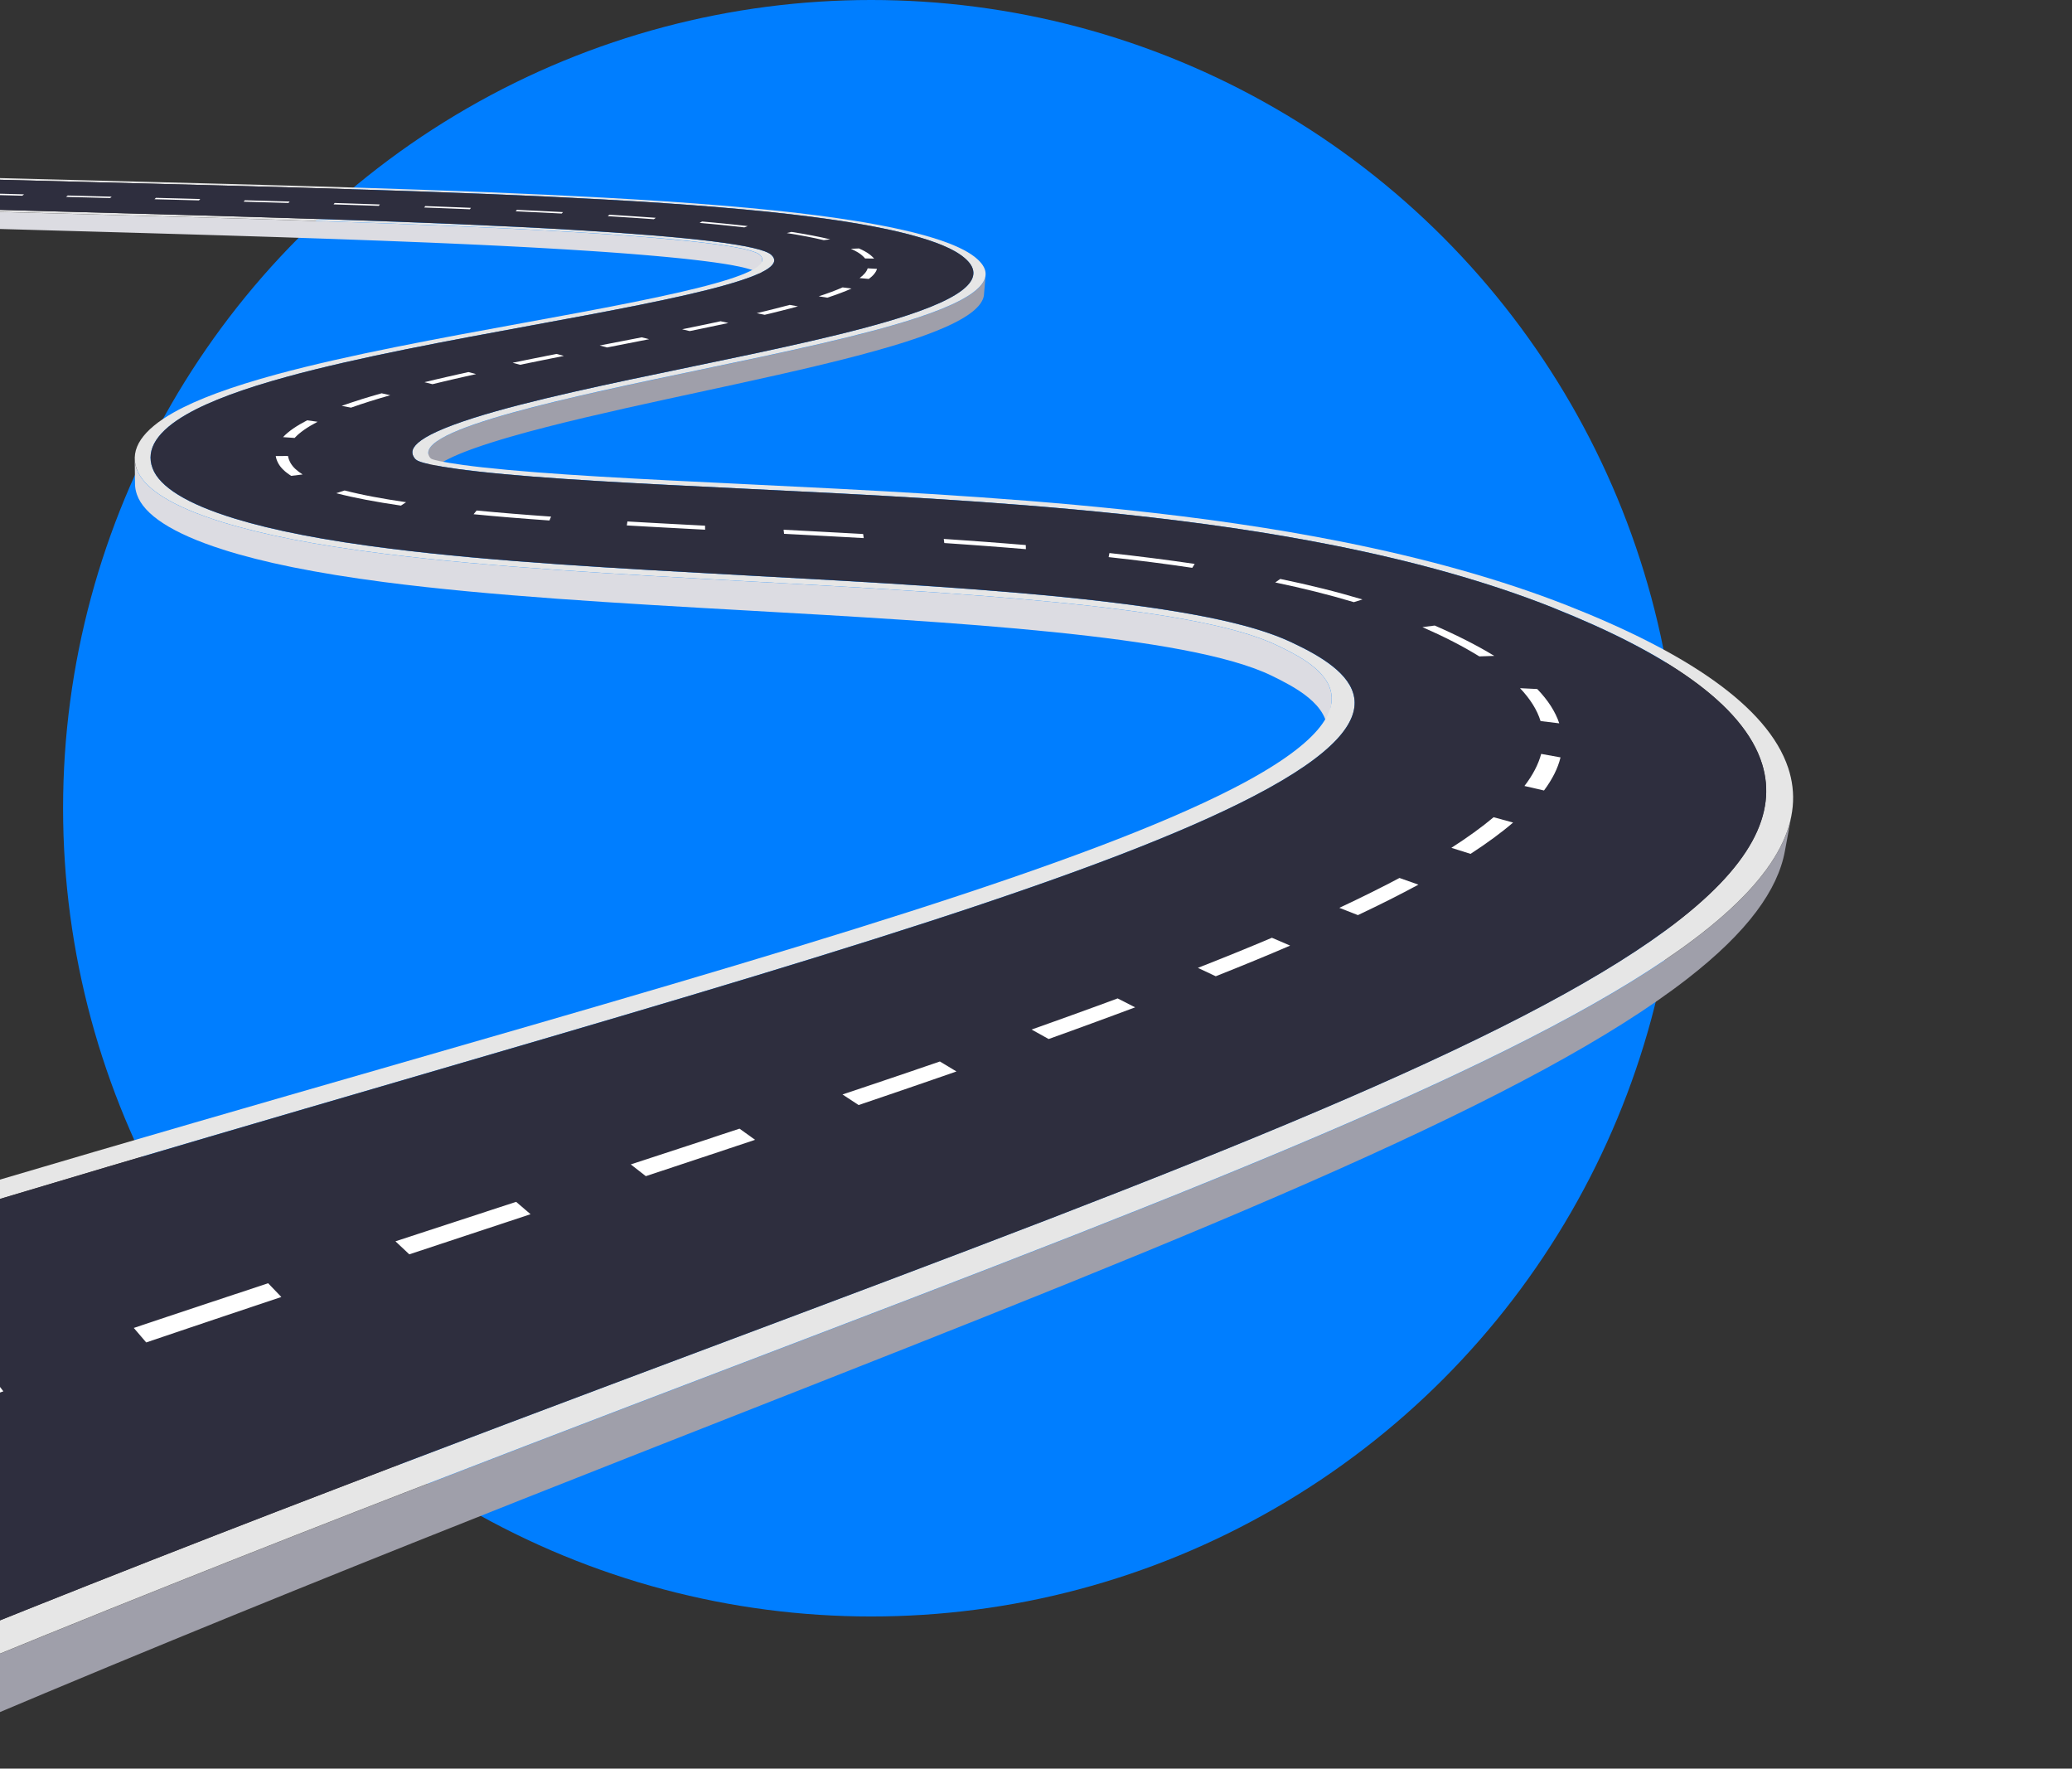 <?xml version="1.0" encoding="UTF-8"?>
<svg id="Calque_2" data-name="Calque 2" xmlns="http://www.w3.org/2000/svg" xmlns:xlink="http://www.w3.org/1999/xlink" viewBox="0 0 1355.45 1156.77">
  <rect x="0" y="0" width="1355.45" height="1156.77" fill="#333333" stroke="none"/>
  <defs>
    <style>
      .cls-1 {
        fill: #007eff;
      }

      .cls-2 {
        fill: #fff;
      }

      .cls-3 {
        fill: #dcdce2;
      }

      .cls-4 {
        fill: none;
      }

      .cls-5 {
        fill: #2e2e3e;
      }

      .cls-6 {
        isolation: isolate;
      }

      .cls-7 {
        fill: #9f9faa;
      }

      .cls-8 {
        clip-path: url(#clippath);
      }

      .cls-9 {
        fill: #e6e6e6;
      }
    </style>
    <clipPath id="clippath">
      <rect class="cls-4" y="12.97" width="1355.45" height="1143.8"/>
    </clipPath>
  </defs>
  <g id="Calque_1-2" data-name="Calque 1">
    <circle class="cls-1" cx="569.89" cy="528.63" r="528.63"/>
    <g class="cls-6">
      <g id="Calque_2-2" data-name="Calque 2">
        <g id="Layer2">
          <g class="cls-8">
            <g>
              <g>
                <path class="cls-3" d="M498.67,169.2c-.06-.28-.16-.56-.29-.84s-.32-.55-.53-.82c-.21-.27-.46-.54-.76-.81-.5-.46-1.24-.91-2.24-1.36-.98-.44-2.2-.88-3.65-1.31-1.43-.43-3.08-.85-4.92-1.25-1.83-.41-3.86-.81-6.07-1.21-.54-.1-1.11-.19-1.67-.29s-1.14-.19-1.73-.29c-.59-.09-1.19-.19-1.8-.28s-1.22-.19-1.85-.28c-.62-.09-1.24-.18-1.88-.27s-1.28-.18-1.92-.27c-.66-.09-1.31-.18-1.98-.27s-1.34-.18-2.02-.27c-.75-.1-1.49-.19-2.26-.28-.76-.09-1.54-.19-2.3-.28-.78-.09-1.56-.19-2.36-.28-.79-.09-1.59-.18-2.41-.27-.93-.1-1.86-.2-2.81-.32-.95-.1-1.91-.2-2.87-.3-.96-.1-1.94-.2-2.93-.3s-1.98-.2-2.97-.29c-1.21-.12-2.44-.24-3.67-.35s-2.47-.24-3.73-.35-2.52-.23-3.78-.34c-1.27-.11-2.54-.23-3.83-.34-1.64-.14-3.29-.28-4.95-.42s-3.33-.27-5-.41c-1.67-.14-3.35-.26-5.05-.4-1.68-.12-3.38-.26-5.08-.38-2.28-.17-4.56-.33-6.86-.5-2.28-.16-4.57-.32-6.86-.47-2.28-.16-4.56-.3-6.83-.45-2.27-.15-4.53-.29-6.78-.43-.86-.06-1.71-.1-2.56-.16-.85-.06-1.71-.1-2.55-.16s-1.69-.1-2.53-.15-1.68-.1-2.52-.15c-2.34-.14-4.7-.27-7.07-.41s-4.77-.27-7.18-.4c-2.42-.14-4.85-.26-7.29-.4-2.45-.12-4.91-.26-7.4-.38-4.87-.25-9.8-.5-14.81-.73-4.99-.24-10.05-.47-15.18-.7-5.12-.23-10.29-.45-15.53-.68-5.23-.23-10.52-.44-15.87-.66-10.38-.42-20.98-.82-31.76-1.22-10.75-.4-21.71-.78-32.82-1.15-11.09-.37-22.34-.73-33.74-1.1-11.37-.35-22.9-.7-34.53-1.05-9.4-.28-18.86-.55-28.41-.82-9.52-.27-19.11-.54-28.75-.8-9.62-.27-19.3-.53-29.02-.8-9.7-.26-19.44-.53-29.2-.79-10.11-.27-20.22-.55-30.34-.82-10.1-.27-20.2-.55-30.27-.84-10.06-.28-20.12-.56-30.14-.85-10.01-.28-19.99-.58-29.93-.87-13.37-.4-26.68-.8-39.88-1.21-13.17-.42-26.24-.84-39.18-1.28-12.9-.44-25.67-.89-38.29-1.36-12.57-.46-24.99-.95-37.2-1.45-6.49-.26-12.93-.53-19.32-.81-6.37-.27-12.67-.55-18.92-.85-6.22-.28-12.39-.58-18.49-.88-6.08-.29-12.1-.6-18.03-.91l.86,10.82c5.93.32,11.93.63,18,.95,6.09.3,12.23.61,18.46.9,6.24.29,12.53.59,18.89.87,6.37.28,12.8.56,19.28.84,12.19.52,24.58,1.02,37.13,1.49,12.58.49,25.34.95,38.21,1.4,12.92.45,25.97.89,39.12,1.32,13.18.43,26.47.85,39.82,1.25,9.93.3,19.89.6,29.88.89,10.01.29,20.04.59,30.08.88,10.06.29,20.14.58,30.22.86,10.1.28,20.2.58,30.28.86,9.75.27,19.46.55,29.14.82,9.69.27,19.35.55,28.96.82,9.62.27,19.19.55,28.69.84,9.52.28,18.98.56,28.35.85,11.61.35,23.11.71,34.46,1.08,11.37.37,22.61.75,33.68,1.13,11.09.38,22.03.78,32.76,1.19,10.76.41,21.34.82,31.69,1.25,5.33.23,10.62.45,15.84.68,5.23.23,10.39.46,15.5.7,5.12.24,10.17.49,15.15.73,4.99.25,9.92.5,14.77.76,2.47.14,4.94.26,7.38.4,2.44.14,4.87.27,7.27.41s4.8.27,7.17.42c2.37.14,4.72.28,7.06.42.84.05,1.67.1,2.51.16s1.68.1,2.53.16,1.69.1,2.54.16,1.71.11,2.55.16c2.24.15,4.5.29,6.75.44,2.27.15,4.54.3,6.81.46,2.28.16,4.56.32,6.85.49s4.56.34,6.85.51c1.69.12,3.39.26,5.07.4,1.68.14,3.37.27,5.04.41,1.67.14,3.34.27,4.99.42,1.66.14,3.31.28,4.94.43,1.29.11,2.55.23,3.83.35,1.27.11,2.53.24,3.77.35,1.25.12,2.5.24,3.73.36s2.45.25,3.66.36c.99.1,1.99.2,2.96.3.98.1,1.95.2,2.91.32.96.1,1.92.21,2.86.32.95.1,1.89.21,2.81.33.81.09,1.6.19,2.39.28.79.09,1.58.19,2.35.29.78.1,1.55.19,2.3.29s1.51.19,2.25.29c.68.09,1.36.18,2.02.27s1.32.18,1.97.28c.64.09,1.29.19,1.92.28s1.25.19,1.88.28c.62.1,1.24.19,1.84.29.61.1,1.2.19,1.78.29s1.16.2,1.73.29c.56.1,1.12.2,1.67.3,2.19.41,4.21.82,6.04,1.24,1.83.43,3.48.86,4.9,1.3,1.43.44,2.65.89,3.64,1.34.98.46,1.74.93,2.23,1.4.28.28.54.55.75.84.21.28.38.56.52.85s.24.58.29.87c.06.29.08.59.07.88l.72-12.26c.02-.28,0-.56-.07-.85l.09.05Z"/>
                <path class="cls-7" d="M644.73,180.2c0,.07-.01.15-.02.21,0,.07-.02.15-.03.21,0,.07-.02.15-.03.21-.05.24-.09.46-.16.7-.06.24-.14.46-.21.7-.08.24-.17.46-.27.7-.1.24-.2.46-.32.7-.12.25-.26.5-.41.75s-.3.5-.46.75c-.17.25-.34.5-.53.76-.19.25-.38.51-.6.76-.23.27-.46.54-.72.82-.25.27-.52.55-.8.82-.28.27-.56.55-.87.82-.3.27-.62.55-.95.82-.37.32-.77.62-1.16.94-.41.32-.84.63-1.27.94-.44.32-.9.63-1.37.95-.47.32-.97.63-1.48.95-.6.37-1.22.75-1.85,1.12-.64.37-1.31.75-2,1.12-.69.37-1.41.76-2.15,1.13-.75.37-1.5.76-2.29,1.14-.99.47-2.02.96-3.08,1.43-1.07.49-2.18.96-3.32,1.45-1.15.49-2.34.97-3.56,1.46-1.23.49-2.5.98-3.81,1.47-.77.29-1.56.58-2.36.87-.8.29-1.62.59-2.44.87-.82.29-1.67.59-2.53.88s-1.73.59-2.61.88c-1.28.43-2.59.85-3.91,1.28-1.33.43-2.68.85-4.06,1.28-1.38.43-2.77.85-4.19,1.28s-2.86.85-4.33,1.27c-7.1,2.06-14.66,4.09-22.61,6.11-8.03,2.04-16.45,4.07-25.15,6.09-8.8,2.04-17.89,4.07-27.2,6.1-9.4,2.04-19,4.09-28.72,6.14-1.91.41-3.83.8-5.75,1.21-1.92.41-3.85.81-5.78,1.21-1.93.41-3.87.81-5.81,1.22-1.94.41-3.89.81-5.84,1.22-1.75.36-3.51.73-5.29,1.11s-3.55.75-5.34,1.12c-1.78.37-3.58.75-5.38,1.13-1.81.37-3.61.76-5.42,1.14-8.82,1.85-17.73,3.75-26.58,5.67-8.93,1.94-17.8,3.91-26.48,5.88-8.75,2-17.3,4.02-25.49,6.07-8.27,2.06-16.18,4.12-23.57,6.18-2.13.6-4.22,1.2-6.27,1.78-2.04.6-4.06,1.2-6,1.8-1.95.6-3.86,1.2-5.7,1.8-1.85.6-3.65,1.2-5.39,1.8-1.04.36-2.06.71-3.06,1.07-.99.36-1.98.71-2.93,1.07-.96.36-1.89.71-2.8,1.07-.91.36-1.8.71-2.65,1.07-.59.25-1.16.49-1.73.73s-1.12.49-1.66.73-1.07.49-1.59.73-1.03.49-1.51.73c-.37.18-.73.36-1.1.54-.36.18-.7.36-1.05.54-.34.18-.68.36-1.01.54-.33.18-.64.36-.96.54-.26.16-.52.3-.78.46-.25.16-.5.3-.75.46-.24.16-.47.3-.71.46-.23.16-.45.3-.68.46-.19.14-.37.26-.55.4-.18.14-.35.26-.52.4-.17.14-.34.26-.5.4-.16.14-.32.26-.47.4-.14.11-.26.23-.4.34-.12.11-.25.23-.37.34s-.24.23-.35.34c-.11.11-.23.23-.33.34-.09.1-.19.2-.28.3-.09.1-.18.2-.26.3-.08.1-.17.2-.24.3-.08.1-.15.2-.23.3-.07.1-.14.2-.2.29-.07.1-.12.2-.18.29-.06.1-.11.2-.17.29-.06.1-.1.2-.15.29-.05.09-.08.18-.11.27l-.1.27c-.03.09-.06.18-.09.27-.02.09-.05.18-.07.27-.02.08-.03.17-.06.25-.01.08-.03.17-.05.25,0,.08-.02.17-.02.25s0,.17-.01.25l-.36,16.39c0-.09,0-.17.01-.26,0-.09.01-.17.02-.26,0-.09.02-.17.05-.26.01-.09.03-.17.06-.26.02-.09.05-.18.07-.27s.06-.18.09-.28c.03-.09.07-.18.1-.28.03-.09.08-.18.11-.28.05-.1.09-.2.15-.3s.1-.2.16-.3.11-.2.18-.3.12-.2.2-.3c.07-.1.15-.21.23-.32.08-.1.16-.21.24-.32s.17-.21.26-.32.18-.21.28-.32c.1-.11.21-.24.33-.35.11-.11.23-.24.35-.35s.24-.24.37-.35c.12-.11.26-.24.4-.35.15-.14.3-.27.47-.41.16-.14.33-.27.5-.41.17-.14.34-.27.52-.41s.36-.27.55-.41c.21-.16.44-.32.68-.47.23-.16.46-.32.71-.47.24-.16.49-.32.75-.47.25-.16.51-.32.78-.47.32-.19.63-.37.96-.56.33-.19.66-.37,1.01-.56.34-.19.69-.37,1.04-.56.35-.19.72-.37,1.08-.56l1.51-.76c.52-.25,1.05-.5,1.58-.76.54-.25,1.1-.5,1.66-.76.56-.25,1.14-.51,1.73-.76.86-.37,1.74-.73,2.65-1.11.9-.37,1.84-.73,2.79-1.11s1.93-.73,2.93-1.11,2.01-.73,3.05-1.11c1.74-.62,3.52-1.23,5.38-1.85,1.84-.62,3.74-1.23,5.69-1.85,1.94-.62,3.94-1.23,5.99-1.85,2.03-.62,4.12-1.23,6.25-1.85,7.38-2.13,15.26-4.27,23.52-6.38,8.18-2.1,16.71-4.19,25.44-6.26,8.65-2.04,17.51-4.08,26.42-6.08,8.83-1.99,17.72-3.94,26.52-5.85,1.81-.4,3.61-.79,5.41-1.17,1.8-.4,3.58-.78,5.37-1.16s3.56-.77,5.33-1.15c1.76-.38,3.52-.76,5.27-1.14,1.94-.42,3.89-.84,5.83-1.27,1.93-.42,3.87-.84,5.79-1.25,1.93-.42,3.85-.84,5.77-1.25,1.92-.42,3.83-.84,5.74-1.25,9.7-2.11,19.28-4.22,28.67-6.34,9.28-2.09,18.37-4.19,27.14-6.29,8.69-2.09,17.09-4.18,25.11-6.29,7.93-2.09,15.49-4.19,22.57-6.3,1.46-.44,2.9-.87,4.31-1.31s2.81-.87,4.18-1.31,2.72-.88,4.04-1.32c1.32-.44,2.63-.88,3.91-1.32.88-.3,1.75-.61,2.61-.91s1.69-.61,2.52-.9c.82-.3,1.64-.6,2.44-.9.8-.3,1.58-.6,2.35-.9,1.31-.51,2.58-1.02,3.8-1.51,1.22-.51,2.41-1.01,3.56-1.5,1.14-.5,2.25-.99,3.32-1.49,1.06-.5,2.09-.99,3.08-1.48.79-.4,1.55-.78,2.29-1.17.73-.38,1.46-.78,2.15-1.16.69-.38,1.36-.78,2-1.16s1.27-.77,1.85-1.15c.51-.33.99-.66,1.48-.98.47-.33.93-.66,1.37-.98s.86-.64,1.27-.97.79-.64,1.16-.97c.33-.28.64-.58.95-.86s.6-.56.87-.86c.28-.28.54-.56.8-.85.25-.28.5-.56.72-.85.21-.26.41-.52.6-.78.19-.26.36-.52.53-.78.17-.26.33-.52.46-.78.15-.26.28-.52.41-.77.11-.24.23-.49.33-.72.1-.24.19-.49.27-.72s.15-.49.21-.72c.06-.24.11-.49.16-.72.01-.08.02-.15.03-.23.01-.08.02-.15.03-.23,0-.08.02-.15.02-.23s.01-.15.02-.23l1.06-12.59c0,.07-.01.15-.02.21v.02Z"/>
                <path class="cls-3" d="M870.96,459.61l-2.76,21.45c.66-5.12-.47-9.71-2.73-13.84-2.24-4.07-5.58-7.67-9.42-10.85-3.8-3.15-8.09-5.9-12.26-8.27-4.15-2.35-8.19-4.34-11.53-5.99-13.89-6.83-34.25-12.44-58.98-17.14-24.35-4.62-53.11-8.39-84.31-11.57-30.87-3.14-64.24-5.73-98.19-7.99-33.69-2.25-68.02-4.19-101.02-6.05-21.01-1.19-42.11-2.38-63.06-3.65-20.85-1.27-41.56-2.6-61.84-4.07-20.18-1.47-39.93-3.07-59-4.88-18.94-1.8-37.17-3.78-54.43-6.03-11.22-1.47-21.81-3-31.81-4.63-9.94-1.62-19.28-3.31-28.06-5.08-8.72-1.76-16.89-3.61-24.52-5.55-7.58-1.92-14.63-3.92-21.18-6.01-8.37-2.67-15.82-5.46-22.36-8.34-6.47-2.85-12.04-5.79-16.72-8.83-4.62-2.99-8.37-6.08-11.24-9.24-2.84-3.12-4.82-6.3-5.95-9.56-.2-.59-.38-1.19-.54-1.77-.16-.59-.28-1.17-.4-1.76-.1-.59-.18-1.16-.24-1.74-.06-.58-.09-1.15-.09-1.73l-.19-16.51c0,.55.03,1.12.09,1.68.06.56.14,1.13.24,1.69s.24,1.13.4,1.71c.16.56.34,1.14.54,1.72,1.14,3.15,3.13,6.24,5.96,9.26,2.88,3.06,6.63,6.04,11.26,8.96,4.69,2.94,10.28,5.79,16.76,8.56,6.56,2.79,14.04,5.49,22.43,8.08,6.57,2.02,13.64,3.96,21.25,5.83,7.66,1.88,15.85,3.66,24.6,5.38,8.81,1.72,18.19,3.37,28.16,4.92,10.03,1.57,20.66,3.07,31.92,4.48,17.32,2.18,35.6,4.11,54.61,5.85,19.12,1.75,38.95,3.31,59.19,4.73,20.35,1.43,41.13,2.72,62.06,3.94,21.02,1.23,42.2,2.38,63.28,3.54,33.12,1.81,67.57,3.69,101.38,5.87,34.08,2.19,67.57,4.7,98.55,7.75,31.32,3.08,60.18,6.74,84.65,11.23,24.85,4.55,45.28,10,59.26,16.63,3.37,1.6,7.43,3.52,11.6,5.81,4.2,2.3,8.52,4.96,12.35,8.02,3.86,3.09,7.24,6.59,9.5,10.54,2.29,4,3.45,8.46,2.8,13.43h0Z"/>
                <path class="cls-7" d="M1171.97,533.19l-4.37,23.62c-1.17,6.35-3.29,12.79-6.36,19.32-3.13,6.64-7.26,13.4-12.41,20.25-5.25,6.99-11.58,14.1-19.02,21.35-7.58,7.39-16.3,14.91-26.23,22.61-24.7,19.16-55.89,38.66-92.79,58.74-38.69,21.04-83.68,42.71-134.16,65.27-53.04,23.71-112.23,48.43-176.78,74.56-68.06,27.55-142.29,56.74-221.94,88.05-43.42,17.07-88.59,34.82-135.25,53.3-48.21,19.09-98.08,38.98-149.33,59.72-53.07,21.47-107.7,43.88-163.61,67.29-58.04,24.3-117.55,49.71-178.23,76.31l-2.43-39.03c61.2-26.05,121.22-50.92,179.72-74.69,56.34-22.9,111.4-44.81,164.83-65.8,51.61-20.26,101.81-39.7,150.33-58.34,46.96-18.05,92.4-35.38,136.08-52.04,80.1-30.57,154.71-59.03,223.1-85.9,64.84-25.47,124.28-49.58,177.52-72.67,50.66-21.98,95.79-43.08,134.56-63.56,36.98-19.54,68.22-38.52,92.94-57.15,9.93-7.49,18.66-14.81,26.23-21.99,7.43-7.05,13.75-13.96,18.99-20.76,5.14-6.68,9.25-13.24,12.36-19.7,3.05-6.35,5.13-12.59,6.27-18.77v.02Z"/>
              </g>
              <g>
                <path class="cls-9" d="M885.89,456.4c-1.21-7.77-6.56-14.55-14.06-20.52-7.35-5.86-16.8-10.98-26.47-15.51-4.24-1.99-9.24-4.11-15.62-6.31-6.34-2.19-14.01-4.47-23.62-6.79-9.52-2.3-20.94-4.64-34.82-6.97-13.76-2.32-29.94-4.62-49.1-6.88-17.34-2.03-35.58-3.85-54.43-5.48-18.75-1.63-38.12-3.08-57.84-4.42-19.62-1.33-39.59-2.55-59.62-3.7-19.94-1.15-39.94-2.24-59.7-3.31-21.72-1.17-43.06-2.34-63.93-3.55-20.78-1.21-41.1-2.46-60.88-3.84-19.68-1.38-38.8-2.87-57.27-4.55-18.36-1.67-36.04-3.54-52.95-5.66-10.82-1.36-21.03-2.78-30.67-4.28-9.58-1.49-18.58-3.05-27.04-4.69-8.4-1.63-16.27-3.33-23.61-5.11-7.3-1.77-14.07-3.61-20.38-5.53-7.97-2.44-15.08-4.97-21.34-7.6-6.19-2.6-11.52-5.3-16.02-8.08-4.44-2.74-8.05-5.57-10.84-8.46-2.76-2.86-4.7-5.78-5.84-8.77-1.22-3.19-1.63-6.34-1.22-9.44.4-3.06,1.58-6.09,3.52-9.07,1.92-2.94,4.59-5.84,7.97-8.69,3.34-2.81,7.41-5.58,12.15-8.29,3.77-2.16,7.97-4.28,12.62-6.37,4.6-2.08,9.62-4.13,15.09-6.17,5.42-2.01,11.27-4.01,17.58-6.01,6.25-1.97,12.93-3.93,20.07-5.9,11.7-3.22,24.29-6.31,37.43-9.33,12.96-2.96,26.48-5.84,40.27-8.63,13.6-2.76,27.46-5.43,41.3-8.04,13.67-2.58,27.31-5.08,40.67-7.55,12.44-2.29,24.83-4.57,36.89-6.85,11.93-2.25,23.53-4.47,34.53-6.7,10.88-2.19,21.18-4.37,30.62-6.54,9.34-2.13,17.85-4.26,25.28-6.37,6.89-1.95,12.62-3.81,17.23-5.59,4.56-1.76,8.03-3.46,10.44-5.08,2.38-1.62,3.74-3.17,4.09-4.7.35-1.51-.28-2.98-1.86-4.42-1.72-1.57-5.87-3.11-12.4-4.59-6.47-1.47-15.28-2.88-26.4-4.26-11.01-1.36-24.3-2.67-39.79-3.93-15.37-1.25-32.95-2.45-52.68-3.61-23.07-1.36-48.01-2.56-74.44-3.69-26.24-1.12-53.96-2.13-82.77-3.08-28.65-.95-58.37-1.84-88.79-2.71-30.25-.86-61.19-1.71-92.4-2.55-30.77-.84-61.63-1.67-92.25-2.54-30.44-.87-60.65-1.76-90.24-2.73-29.41-.96-58.19-1.98-86-3.09-27.61-1.11-54.22-2.3-79.47-3.61l-3.48,1.11c25.43,1.33,52.21,2.54,79.98,3.66,27.98,1.13,56.94,2.16,86.51,3.13,29.76.97,60.13,1.89,90.74,2.76,30.79.88,61.81,1.73,92.75,2.56,31.25.85,62.24,1.69,92.53,2.56,30.46.87,60.23,1.77,88.9,2.72,28.84.96,56.57,1.99,82.8,3.09,26.41,1.12,51.32,2.35,74.32,3.69,13.02.77,26.8,1.66,40.28,2.67,13.55,1.02,26.83,2.16,38.7,3.41,11.97,1.27,22.55,2.65,30.61,4.15,8.13,1.51,13.72,3.14,15.59,4.89,1.42,1.32,1.93,2.69,1.5,4.11s-1.82,2.9-4.17,4.44c-2.37,1.55-5.75,3.15-10.12,4.82-4.43,1.69-9.88,3.45-16.41,5.27-7.35,2.07-15.79,4.15-25.05,6.25-9.38,2.12-19.59,4.27-30.4,6.44-10.93,2.19-22.46,4.39-34.3,6.61-11.98,2.24-24.3,4.5-36.65,6.75-13.42,2.45-27.13,4.96-40.86,7.53-13.9,2.61-27.84,5.27-41.51,8.03-13.87,2.79-27.48,5.66-40.55,8.63-13.26,3.02-25.97,6.12-37.83,9.35-7.31,1.99-14.18,3.99-20.58,6-6.47,2.02-12.49,4.07-18.07,6.12-5.64,2.08-10.82,4.18-15.57,6.3-4.8,2.15-9.15,4.31-13.07,6.53-4.98,2.81-9.25,5.67-12.79,8.6-3.58,2.96-6.4,5.96-8.47,9.01-2.09,3.09-3.38,6.25-3.86,9.44-.49,3.24-.15,6.53,1.06,9.85,1.14,3.15,3.13,6.24,5.96,9.26,2.88,3.06,6.63,6.04,11.26,8.96,4.69,2.94,10.28,5.79,16.76,8.56,6.56,2.79,14.04,5.49,22.43,8.08,6.57,2.02,13.64,3.96,21.25,5.83,7.66,1.88,15.85,3.66,24.6,5.38,8.81,1.72,18.19,3.37,28.16,4.92,10.03,1.57,20.66,3.07,31.92,4.48,17.32,2.18,35.6,4.11,54.61,5.85,19.12,1.75,38.95,3.31,59.2,4.73,20.35,1.43,41.13,2.72,62.05,3.94,21.02,1.23,42.2,2.38,63.28,3.54,33.12,1.81,67.57,3.69,101.38,5.87,34.08,2.19,67.57,4.7,98.55,7.75,31.32,3.08,60.18,6.74,84.65,11.23,24.85,4.55,45.28,10,59.26,16.63,5.69,2.7,13.39,6.35,20.22,11.07,6.94,4.79,13.03,10.72,15.28,17.96,2.3,7.41.6,16.24-8.44,26.74-9.34,10.84-26.6,23.55-55.7,38.44-23.92,12.24-53.5,24.85-87.97,37.9-35.75,13.53-76.82,27.56-122.42,42.18-47.4,15.2-99.77,31.09-156.29,47.77-58.93,17.4-122.52,35.73-189.92,55.14-39.45,11.36-80.3,23.13-122.36,35.34-43.23,12.54-87.79,25.56-133.5,39.1-47.07,13.94-95.42,28.45-144.9,43.59-51.03,15.61-103.34,31.92-156.74,48.98l6.7,11.88c53.77-17.4,106.44-34.03,157.82-49.96,49.8-15.44,98.47-30.24,145.85-44.45,46-13.8,90.83-27.08,134.31-39.86,42.3-12.44,83.38-24.43,123.05-36.01,68.03-19.87,132.17-38.6,191.59-56.38,56.96-17.04,109.71-33.27,157.45-48.79,45.89-14.93,87.21-29.26,123.18-43.07,34.65-13.32,64.38-26.19,88.43-38.71,26.86-14,43.97-26.18,53.98-36.88,9.69-10.37,12.8-19.42,11.56-27.38v.02Z"/>
                <path class="cls-9" d="M1169.78,502.22c-3.38-10.13-9.31-20.03-17.67-29.7-8.12-9.39-18.52-18.55-31.1-27.49-12.22-8.69-26.5-17.17-42.72-25.44-15.78-8.04-33.42-15.88-52.82-23.52-11.01-4.34-22.46-8.47-34.3-12.4-11.68-3.87-23.75-7.57-36.22-11.06-12.31-3.46-25.01-6.72-38.07-9.82-12.92-3.05-26.22-5.93-39.87-8.64-10.95-2.17-22.08-4.22-33.45-6.17-11.28-1.93-22.81-3.75-34.61-5.48-11.72-1.72-23.74-3.34-36.1-4.87-12.28-1.52-24.9-2.97-37.88-4.33-20.93-2.19-41.95-4.1-62.96-5.77-20.87-1.66-41.78-3.11-62.63-4.41-20.74-1.29-41.44-2.43-62.01-3.5-20.48-1.06-40.82-2.04-60.92-3.02-16.66-.8-33.03-1.59-48.89-2.41-15.8-.8-31.1-1.63-45.66-2.5-14.5-.87-28.26-1.78-41.04-2.78-12.73-.99-24.48-2.06-35.02-3.22-4.88-.54-9.07-1.06-12.67-1.55-3.59-.49-6.57-.94-9.06-1.36-2.49-.42-4.46-.79-6.03-1.11-1.56-.33-2.72-.6-3.55-.81-.58-.15-1.03-.28-1.39-.4-.36-.11-.64-.23-.87-.34s-.38-.23-.53-.35-.27-.27-.41-.45c-3.52-4.56.89-9.42,10.85-14.44,9.75-4.9,24.78-9.94,42.84-14.96,17.67-4.91,38.21-9.8,59.57-14.57,20.89-4.65,42.56-9.18,63.1-13.48,13.88-2.9,27.69-5.78,41.15-8.67,13.27-2.85,26.21-5.69,38.55-8.56,12.17-2.82,23.75-5.67,34.51-8.54,10.6-2.84,20.39-5.69,29.12-8.61,11.25-3.74,20.26-7.41,27.11-11.02,6.72-3.54,11.36-7.03,14.01-10.47,2.59-3.38,3.24-6.71,2.03-10.02-1.2-3.24-4.19-6.46-8.92-9.66-2.71-1.83-6.44-3.85-11.54-5.99-5.04-2.1-11.42-4.3-19.48-6.54-7.96-2.2-17.58-4.44-29.19-6.63-11.45-2.16-24.85-4.29-40.56-6.31-9.19-1.19-18.98-2.32-29.39-3.38-10.34-1.06-21.3-2.08-32.93-3.04-11.56-.96-23.77-1.86-36.69-2.73-12.84-.86-26.39-1.68-40.67-2.46-24.05-1.31-49.52-2.48-76.13-3.55-26.42-1.06-53.99-2.01-82.45-2.9-28.27-.88-57.43-1.71-87.16-2.5-29.57-.79-59.73-1.55-90.15-2.32-28-.71-56.1-1.42-83.95-2.16-27.71-.73-55.14-1.49-81.96-2.3-26.66-.8-52.68-1.66-77.69-2.59-24.85-.93-48.67-1.92-71.1-3l-3.06.97c22.58,1.1,46.56,2.1,71.56,3.04,25.15.94,51.33,1.81,78.14,2.62,26.96.82,54.55,1.58,82.4,2.33,27.99.75,56.24,1.46,84.4,2.18,30.46.77,60.66,1.54,90.26,2.34,29.76.8,58.95,1.63,87.25,2.51,28.46.89,56.05,1.85,82.46,2.91,26.6,1.07,52.04,2.24,76.04,3.56,14.12.77,27.49,1.58,40.18,2.44,12.75.86,24.79,1.75,36.18,2.7,11.45.95,22.24,1.94,32.4,2.99,10.23,1.05,19.82,2.17,28.84,3.33,5.67.73,11.14,1.49,16.39,2.28,5.27.79,10.35,1.6,15.18,2.45,4.87.85,9.51,1.72,13.92,2.62,4.44.9,8.63,1.83,12.58,2.79,4.42,1.06,8.54,2.16,12.36,3.29,3.84,1.13,7.38,2.3,10.6,3.49,3.24,1.2,6.16,2.44,8.75,3.69,2.61,1.27,4.89,2.56,6.82,3.9,4.52,3.09,7.34,6.21,8.4,9.35,1.08,3.2.35,6.44-2.27,9.7-2.67,3.33-7.27,6.71-13.9,10.14-6.75,3.5-15.6,7.05-26.61,10.69-8.67,2.86-18.4,5.67-28.93,8.46-10.69,2.84-22.21,5.64-34.3,8.42-12.27,2.82-25.13,5.64-38.34,8.45-13.39,2.85-27.11,5.69-40.91,8.56-12.93,2.68-25.86,5.37-38.52,8.04-12.83,2.72-25.39,5.44-37.44,8.18-12.2,2.78-23.88,5.56-34.77,8.37-11.04,2.85-21.26,5.72-30.41,8.62-10.31,3.28-18.13,6.24-23.99,8.92-5.94,2.71-9.86,5.14-12.36,7.3-2.52,2.18-3.56,4.09-3.75,5.76-.19,1.68.5,3.14,1.43,4.38.26.34.55.64.9.91.36.28.78.54,1.28.79.51.25,1.1.49,1.81.72.71.24,1.52.47,2.48.73,1.2.32,2.72.68,4.64,1.07s4.25.84,7.06,1.31c2.81.47,6.12.97,9.99,1.5,3.87.53,8.31,1.07,13.41,1.65,10.87,1.22,22.93,2.32,35.94,3.34,13.07,1.03,27.1,1.97,41.86,2.86,14.82.89,30.36,1.74,46.42,2.56,16.12.82,32.73,1.64,49.65,2.46,20.08.97,40.42,1.97,60.86,3.03,20.54,1.07,41.21,2.21,61.89,3.51,20.79,1.3,41.62,2.74,62.38,4.41,20.91,1.67,41.78,3.57,62.53,5.76,12.73,1.34,25.08,2.77,37.08,4.27,12.07,1.51,23.82,3.11,35.28,4.79,11.53,1.69,22.77,3.49,33.76,5.38,11.08,1.91,21.91,3.92,32.56,6.03,13.17,2.63,25.98,5.42,38.43,8.38,12.58,2.99,24.79,6.17,36.63,9.51,11.97,3.39,23.57,6.95,34.77,10.7,11.35,3.8,22.3,7.79,32.84,11.97,18.64,7.41,35.55,15,50.66,22.78,15.51,8,29.12,16.19,40.73,24.58,11.94,8.62,21.77,17.45,29.37,26.49,7.83,9.3,13.31,18.81,16.3,28.53,2.49,8.04,3.26,16.2,2.26,24.5-1.03,8.51-3.93,17.17-8.79,26.02-4.98,9.08-12.02,18.37-21.21,27.9-9.43,9.78-21.15,19.83-35.24,30.2-24.76,18.22-55.99,36.78-92.9,55.88-38.69,20.02-83.64,40.64-134.08,62.11-52.96,22.56-112.05,46.09-176.46,70.95-67.89,26.19-141.89,53.95-221.27,83.71-43.43,16.29-88.6,33.23-135.26,50.86-48.2,18.21-98.06,37.2-149.31,56.97-53.05,20.48-107.69,41.86-163.61,64.2-58.04,23.18-117.57,47.44-178.3,72.83l10.5,18.63c61.2-26.05,121.22-50.92,179.72-74.69,56.34-22.9,111.4-44.81,164.83-65.8,51.61-20.26,101.81-39.7,150.33-58.34,46.96-18.05,92.4-35.38,136.08-52.04,80.1-30.57,154.71-59.03,223.1-85.9,64.84-25.47,124.28-49.58,177.52-72.67,50.66-21.98,95.79-43.08,134.56-63.56,36.98-19.54,68.22-38.52,92.94-57.15,14.21-10.71,25.96-21.1,35.38-31.21,9.17-9.85,16.13-19.44,20.98-28.81,4.73-9.14,7.45-18.08,8.27-26.87.79-8.57-.23-16.99-2.99-25.28l.03-.02Z"/>
              </g>
              <path class="cls-5" d="M1015.67,397.41c18.64,7.41,35.56,15,50.66,22.78,15.51,8,29.13,16.19,40.74,24.58,11.94,8.62,21.77,17.45,29.37,26.49,7.83,9.3,13.31,18.81,16.31,28.52,2.49,8.04,3.26,16.2,2.26,24.5-1.03,8.51-3.93,17.17-8.78,26.02-4.98,9.08-12.01,18.37-21.2,27.9-9.43,9.78-21.13,19.83-35.23,30.2-24.77,18.21-55.99,36.78-92.92,55.88-38.69,20.02-83.65,40.64-134.1,62.11-52.96,22.56-112.06,46.1-176.47,70.95-67.89,26.19-141.89,53.95-221.27,83.71-43.43,16.29-88.6,33.22-135.26,50.85-48.2,18.21-98.07,37.18-149.33,56.97-53.07,20.48-107.7,41.86-163.63,64.19-58.04,23.18-117.57,47.43-178.28,72.82l-139.89-248c53.77-17.4,106.44-34.03,157.82-49.96,49.8-15.44,98.48-30.24,145.86-44.45,46.01-13.8,90.84-27.08,134.33-39.86,42.3-12.44,83.38-24.43,123.05-36.01,68.03-19.87,132.18-38.6,191.6-56.38,56.96-17.04,109.72-33.27,157.45-48.79,45.89-14.93,87.21-29.26,123.18-43.08,34.65-13.32,64.37-26.19,88.41-38.72,26.86-13.98,43.98-26.17,53.99-36.88,9.7-10.37,12.81-19.42,11.57-27.37-1.21-7.76-6.56-14.55-14.06-20.52-7.35-5.86-16.8-10.98-26.47-15.52-4.24-1.99-9.24-4.11-15.62-6.31-6.34-2.19-14.02-4.47-23.62-6.79-9.53-2.3-20.95-4.64-34.82-6.97-13.77-2.32-29.94-4.62-49.11-6.88-17.34-2.03-35.58-3.85-54.43-5.48-18.75-1.63-38.12-3.08-57.84-4.42-19.62-1.33-39.59-2.55-59.62-3.7-19.94-1.15-39.94-2.24-59.7-3.3-21.72-1.17-43.06-2.34-63.93-3.55-20.78-1.21-41.1-2.46-60.88-3.84-19.68-1.38-38.8-2.87-57.27-4.56-18.36-1.68-36.04-3.55-52.95-5.66-10.82-1.36-21.03-2.78-30.67-4.27-9.58-1.49-18.58-3.05-27.04-4.69-8.4-1.63-16.27-3.33-23.61-5.11-7.3-1.76-14.07-3.61-20.38-5.53-7.97-2.44-15.08-4.97-21.33-7.6-6.19-2.61-11.52-5.3-16.02-8.08-4.44-2.74-8.05-5.57-10.84-8.46-2.76-2.86-4.7-5.78-5.84-8.77-1.22-3.19-1.62-6.34-1.21-9.44.4-3.06,1.58-6.09,3.52-9.07,1.92-2.94,4.59-5.84,7.97-8.69,3.34-2.81,7.41-5.58,12.15-8.29,3.77-2.16,7.97-4.28,12.61-6.37,4.6-2.08,9.61-4.13,15.08-6.17,5.42-2.01,11.27-4.01,17.58-6.01,6.25-1.97,12.93-3.93,20.06-5.88,11.71-3.22,24.3-6.31,37.44-9.32,12.96-2.96,26.48-5.84,40.27-8.63,13.6-2.76,27.46-5.43,41.3-8.04,13.66-2.58,27.31-5.09,40.67-7.55,12.44-2.29,24.83-4.57,36.9-6.85,11.93-2.25,23.53-4.47,34.53-6.7,10.88-2.19,21.18-4.37,30.62-6.54,9.34-2.13,17.85-4.26,25.28-6.37,6.89-1.95,12.62-3.81,17.23-5.59,4.56-1.76,8.03-3.46,10.44-5.08,2.38-1.62,3.74-3.17,4.09-4.7.35-1.51-.28-2.98-1.86-4.43-1.73-1.57-5.88-3.11-12.41-4.59-6.47-1.47-15.29-2.88-26.4-4.26-11.01-1.36-24.3-2.67-39.79-3.93-15.37-1.25-32.95-2.46-52.68-3.61-23.07-1.36-48.02-2.56-74.44-3.69-26.24-1.11-53.96-2.13-82.77-3.08-28.63-.95-58.37-1.84-88.79-2.71-30.25-.86-61.19-1.71-92.39-2.55-30.77-.84-61.63-1.67-92.25-2.54-30.45-.87-60.65-1.76-90.24-2.73-29.41-.96-58.19-1.98-86.01-3.09-27.61-1.11-54.22-2.3-79.47-3.61l54.3-17.35c22.58,1.1,46.56,2.1,71.56,3.04,25.17.94,51.33,1.81,78.14,2.62,26.96.82,54.55,1.58,82.4,2.33,27.99.75,56.24,1.46,84.39,2.18,30.46.77,60.66,1.54,90.26,2.34,29.77.8,58.95,1.63,87.25,2.51,28.46.89,56.05,1.85,82.46,2.91,26.6,1.07,52.04,2.24,76.04,3.56,14.12.77,27.49,1.58,40.18,2.44,12.75.86,24.79,1.75,36.18,2.7,11.45.95,22.24,1.94,32.4,2.99,10.23,1.05,19.82,2.17,28.84,3.33,5.67.73,11.15,1.49,16.4,2.28,5.29.79,10.35,1.6,15.19,2.45,4.87.85,9.51,1.72,13.92,2.62,4.43.9,8.63,1.83,12.58,2.79,4.42,1.06,8.54,2.17,12.36,3.29,3.84,1.13,7.38,2.3,10.6,3.49,3.24,1.2,6.16,2.44,8.75,3.69,2.61,1.27,4.89,2.56,6.82,3.9,4.52,3.09,7.34,6.21,8.4,9.35,1.08,3.2.35,6.44-2.27,9.7-2.67,3.33-7.27,6.71-13.9,10.14-6.75,3.5-15.6,7.06-26.61,10.69-8.66,2.86-18.39,5.67-28.93,8.46-10.69,2.84-22.21,5.64-34.3,8.42-12.27,2.82-25.13,5.64-38.34,8.44-13.39,2.85-27.11,5.69-40.91,8.56-12.93,2.68-25.86,5.37-38.53,8.04-12.83,2.72-25.39,5.44-37.44,8.18-12.21,2.78-23.88,5.56-34.77,8.37-11.04,2.85-21.26,5.72-30.41,8.62-10.31,3.28-18.13,6.24-23.99,8.92-5.94,2.71-9.86,5.14-12.36,7.3-2.52,2.18-3.56,4.09-3.75,5.76-.19,1.68.5,3.13,1.43,4.38.26.34.54.64.9.93.35.28.77.54,1.28.79.51.25,1.1.49,1.81.72.7.24,1.52.47,2.47.73,1.21.32,2.72.68,4.65,1.07,1.93.4,4.26.84,7.07,1.31s6.12.97,9.99,1.5c3.87.53,8.31,1.08,13.41,1.65,10.88,1.22,22.93,2.32,35.94,3.34,13.07,1.03,27.1,1.97,41.86,2.86,14.82.89,30.36,1.74,46.42,2.56,16.12.82,32.73,1.64,49.65,2.46,20.07.98,40.4,1.97,60.85,3.03,20.54,1.07,41.21,2.21,61.89,3.51,20.79,1.3,41.62,2.74,62.38,4.41,20.91,1.67,41.78,3.57,62.53,5.76,12.73,1.34,25.08,2.77,37.08,4.26,12.07,1.51,23.82,3.11,35.28,4.79,11.53,1.69,22.77,3.49,33.76,5.38,11.08,1.91,21.91,3.92,32.55,6.03,13.17,2.63,25.99,5.42,38.43,8.38,12.58,2.99,24.79,6.17,36.62,9.51,11.97,3.39,23.57,6.95,34.77,10.7,11.35,3.8,22.3,7.79,32.84,11.97l.02.03Z"/>
              <g>
                <path class="cls-2" d="M522.01,200.39l-5.4-.98c-1.67.45-3.38.9-5.12,1.34-1.74.45-3.51.9-5.31,1.36-1.81.45-3.64.9-5.49,1.36-1.86.45-3.76.9-5.68,1.36l5.22,1.07c1.93-.46,3.84-.91,5.72-1.38,1.88-.45,3.72-.91,5.53-1.38,1.82-.45,3.6-.91,5.35-1.37,1.75-.45,3.47-.91,5.16-1.37h.01Z"/>
                <path class="cls-2" d="M970.98,539.44c-2.13,1.65-4.35,3.31-6.65,4.97-2.32,1.67-4.71,3.34-7.18,5.03-2.49,1.68-5.05,3.38-7.7,5.08l12.55,3.95c2.68-1.74,5.26-3.47,7.77-5.2,2.5-1.72,4.9-3.43,7.23-5.14,2.32-1.71,4.54-3.4,6.69-5.09,2.13-1.68,4.18-3.37,6.14-5.05l-12.73-3.49c-1.95,1.64-3.99,3.28-6.11,4.92h0Z"/>
                <path class="cls-2" d="M299.08,244.99c-2.44.54-4.86,1.1-7.25,1.64-2.41.55-4.78,1.11-7.14,1.66-2.36.55-4.71,1.12-7.03,1.68l5.26,1.31c2.29-.56,4.61-1.12,6.95-1.67,2.34-.55,4.7-1.11,7.08-1.66,2.37-.55,4.78-1.1,7.2-1.64,2.42-.54,4.85-1.08,7.3-1.63l-5.03-1.33c-2.47.54-4.92,1.08-7.35,1.63h.01Z"/>
                <path class="cls-2" d="M236.06,261.28c-2.19.69-4.33,1.38-6.42,2.07-2.09.7-4.13,1.4-6.13,2.1l6.12,1.16c1.94-.69,3.94-1.38,5.99-2.07,2.04-.68,4.13-1.37,6.28-2.04,2.13-.68,4.33-1.34,6.56-2.01,2.23-.67,4.51-1.32,6.83-1.99l-5.63-1.27c-2.35.67-4.67,1.33-6.94,2-2.27.68-4.51,1.36-6.69,2.03h.01Z"/>
                <path class="cls-2" d="M457.66,215.21c2.15-.44,4.27-.88,6.38-1.33,2.11-.44,4.2-.88,6.28-1.32,2.07-.44,4.12-.88,6.17-1.32l-5.07-1.14c-2.02.44-4.07.87-6.12,1.31-2.07.44-4.15.87-6.25,1.31s-4.22.88-6.36,1.31c-2.15.44-4.29.88-6.46,1.32l4.96,1.19c2.18-.44,4.34-.89,6.48-1.33h-.01Z"/>
                <path class="cls-2" d="M535.61,193.81l5.61.88c1.5-.5,2.97-.99,4.39-1.49,1.41-.5,2.79-.99,4.11-1.49s2.6-.99,3.82-1.49c1.22-.5,2.39-.99,3.51-1.49l-5.84-.76c-1.11.49-2.26.97-3.47,1.46s-2.46.97-3.76,1.46-2.65.97-4.04,1.46c-1.4.49-2.85.97-4.33,1.46h-.01Z"/>
                <path class="cls-2" d="M891.3,392.07c-4.28-1.28-8.62-2.52-13.01-3.72-4.38-1.2-8.82-2.35-13.31-3.47-4.47-1.11-9.01-2.19-13.59-3.23-4.56-1.04-9.19-2.03-13.86-3l-3.31,2.3c4.5.94,8.93,1.91,13.32,2.9,4.39,1.01,8.73,2.03,13.01,3.11,4.29,1.07,8.53,2.18,12.71,3.32,4.19,1.15,8.32,2.34,12.39,3.56l5.66-1.77h-.01Z"/>
                <path class="cls-2" d="M356.88,232.92c-2.41.47-4.8.96-7.2,1.43-2.39.49-4.79.96-7.18,1.45s-4.78.97-7.16,1.46l4.91,1.32c2.36-.49,4.74-.97,7.13-1.46s4.77-.97,7.16-1.45c2.38-.49,4.78-.96,7.18-1.45,2.39-.47,4.79-.96,7.18-1.43l-4.83-1.3c-2.41.47-4.8.95-7.2,1.42Z"/>
                <path class="cls-2" d="M417.84,223.19c2.27-.45,4.54-.89,6.8-1.34l-4.87-1.23c-2.26.44-4.52.89-6.79,1.33-2.28.44-4.56.89-6.86,1.33-2.29.45-4.6.89-6.9,1.34-2.32.45-4.62.9-6.95,1.36l4.83,1.28c2.33-.45,4.64-.9,6.96-1.36,2.3-.45,4.61-.9,6.91-1.36,2.29-.45,4.57-.9,6.86-1.34h0Z"/>
                <path class="cls-2" d="M906.28,579.03c-3.14,1.62-6.35,3.23-9.61,4.86-3.29,1.64-6.63,3.28-10.04,4.91-3.42,1.65-6.91,3.31-10.46,4.97l12.15,4.76c3.58-1.69,7.09-3.38,10.54-5.06,3.43-1.67,6.8-3.34,10.11-5,3.29-1.66,6.52-3.31,9.68-4.96,3.15-1.64,6.24-3.28,9.25-4.9l-12.4-4.38c-3,1.6-6.07,3.21-9.19,4.81h-.02Z"/>
                <path class="cls-2" d="M527.62,154.66c2.02.38,3.98.78,5.85,1.19,1.89.41,3.69.81,5.42,1.23l4.22-.54c-1.83-.44-3.74-.87-5.72-1.29s-4.02-.84-6.14-1.24c-2.11-.41-4.3-.8-6.55-1.19-2.25-.38-4.56-.77-6.95-1.14l-3.07.75c2.29.36,4.52.72,6.68,1.1s4.25.76,6.27,1.14h-.01Z"/>
                <path class="cls-2" d="M1008.2,493.09c-.46,1.72-1.03,3.43-1.72,5.16-.69,1.74-1.48,3.48-2.39,5.22-.91,1.75-1.94,3.51-3.07,5.27-1.14,1.77-2.39,3.55-3.77,5.33l12.79,2.95c1.37-1.83,2.62-3.66,3.76-5.49,1.13-1.82,2.16-3.63,3.06-5.43.9-1.8,1.68-3.59,2.35-5.39.67-1.78,1.21-3.57,1.64-5.34l-12.64-2.28h0Z"/>
                <path class="cls-2" d="M820.49,618.18c-3.92,1.63-7.9,3.26-11.93,4.9-4.04,1.65-8.14,3.3-12.29,4.95-4.17,1.66-8.38,3.33-12.64,5l11.68,5.49c4.29-1.71,8.53-3.41,12.72-5.09,4.17-1.68,8.29-3.37,12.36-5.04,4.04-1.67,8.04-3.33,11.98-4.98,3.92-1.65,7.79-3.3,11.61-4.94l-11.93-5.13c-3.81,1.6-7.66,3.22-11.57,4.85h0Z"/>
                <path class="cls-2" d="M265.68,328.47c-3.89-.56-7.65-1.15-11.28-1.75-3.63-.6-7.13-1.22-10.49-1.85-3.35-.63-6.59-1.3-9.67-1.98-3.07-.68-6.01-1.37-8.81-2.09l-5.46,1.78c2.98.77,6.1,1.51,9.35,2.24,3.26.72,6.66,1.42,10.2,2.09,3.54.68,7.21,1.33,11,1.95,3.8.63,7.73,1.24,11.76,1.83l3.4-2.24h0Z"/>
                <path class="cls-2" d="M717.55,658.01c-4.6,1.68-9.23,3.37-13.92,5.06-4.7,1.71-9.44,3.41-14.23,5.12-4.81,1.72-9.66,3.45-14.56,5.18l11.16,6.2c4.92-1.76,9.79-3.52,14.63-5.27,4.81-1.75,9.58-3.48,14.3-5.22,4.7-1.73,9.36-3.45,13.98-5.15,4.6-1.71,9.16-3.4,13.67-5.08l-11.44-5.84c-4.5,1.66-9.03,3.33-13.6,5.02h.01Z"/>
                <path class="cls-2" d="M472.76,147.2c2.45.25,4.85.5,7.22.75,2.36.25,4.69.51,6.97.77l2.21-.85c-2.34-.27-4.71-.53-7.13-.79-2.42-.26-4.87-.51-7.35-.76s-5.02-.5-7.58-.73-5.16-.47-7.79-.71l-1.66.89c2.6.23,5.15.46,7.67.7s5,.49,7.44.72h0Z"/>
                <path class="cls-2" d="M-29.56,908.24c-8.1,2.78-16.23,5.58-24.4,8.39-8.2,2.84-16.45,5.68-24.7,8.55-8.31,2.88-16.65,5.78-25.02,8.71l7.16,10.6c8.42-2.97,16.81-5.92,25.15-8.86,8.31-2.91,16.59-5.82,24.84-8.7,8.2-2.87,16.38-5.72,24.52-8.54,8.1-2.81,16.18-5.61,24.22-8.39l-7.68-10.01c-8,2.73-16.03,5.48-24.09,8.25Z"/>
                <path class="cls-2" d="M599.35,699.58c-5.22,1.77-10.48,3.56-15.78,5.35-5.32,1.8-10.67,3.61-16.07,5.42-5.41,1.82-10.87,3.66-16.36,5.49l10.54,6.91c5.52-1.88,11-3.74,16.45-5.59,5.42-1.85,10.81-3.68,16.15-5.52,5.32-1.83,10.61-3.64,15.86-5.46,5.22-1.81,10.4-3.59,15.55-5.39l-10.83-6.53c-5.13,1.75-10.29,3.51-15.5,5.29v.02Z"/>
                <path class="cls-2" d="M153.88,846.43c-7.24,2.41-14.53,4.82-21.83,7.25-7.34,2.44-14.72,4.9-22.13,7.36-7.44,2.49-14.91,4.98-22.4,7.5l8.13,9.48c7.55-2.55,15.06-5.09,22.53-7.62,7.44-2.51,14.85-5.02,22.24-7.49,7.34-2.47,14.66-4.92,21.95-7.36,7.25-2.43,14.48-4.85,21.68-7.25l-8.64-8.99c-7.14,2.36-14.32,4.74-21.53,7.14h0Z"/>
                <path class="cls-2" d="M466.41,743.96c-5.85,1.92-11.74,3.85-17.64,5.79-5.94,1.95-11.92,3.91-17.93,5.87-6.03,1.98-12.11,3.96-18.21,5.96l9.85,7.68c6.13-2.03,12.23-4.06,18.29-6.07,6.04-2,12.04-4,18.02-5.98,5.94-1.98,11.85-3.94,17.72-5.9,5.85-1.94,11.66-3.89,17.44-5.82l-10.17-7.29c-5.75,1.9-11.54,3.8-17.36,5.7v.02Z"/>
                <path class="cls-2" d="M318.32,792.39c-6.51,2.12-13.03,4.26-19.6,6.4-6.6,2.16-13.22,4.33-19.87,6.49-6.69,2.19-13.4,4.38-20.15,6.6l9.05,8.52c6.79-2.25,13.54-4.48,20.26-6.7,6.69-2.21,13.35-4.42,19.97-6.61,6.6-2.18,13.16-4.35,19.69-6.51,6.51-2.15,12.97-4.29,19.41-6.42l-9.44-8.09c-6.42,2.09-12.85,4.19-19.33,6.3h.01Z"/>
                <path class="cls-2" d="M753.93,365.04c-4.64-.59-9.32-1.16-14.02-1.72-4.69-.55-9.41-1.08-14.15-1.6l-.52,2.65c4.68.51,9.32,1.04,13.94,1.59,4.62.54,9.22,1.11,13.77,1.69,4.56.59,9.09,1.19,13.59,1.81,4.51.62,8.98,1.25,13.41,1.92l1.58-2.56c-4.54-.67-9.12-1.32-13.71-1.95s-9.22-1.24-13.87-1.83h-.01Z"/>
                <path class="cls-2" d="M566.92,177.1c-.3.53-.68,1.06-1.12,1.59-.44.53-.96,1.06-1.54,1.59-.58.53-1.23,1.06-1.94,1.59l6.03.58c.72-.54,1.38-1.1,1.98-1.64.59-.54,1.11-1.1,1.56-1.65s.82-1.1,1.13-1.65.53-1.11.69-1.66l-6.1-.35c-.16.53-.4,1.06-.7,1.59h.01Z"/>
                <path class="cls-2" d="M196.11,277.56c-1.52.89-2.95,1.8-4.27,2.71-1.33.91-2.55,1.84-3.67,2.78s-2.12,1.89-3.02,2.85l7.57.54c.84-.91,1.8-1.82,2.85-2.72,1.05-.89,2.21-1.78,3.48-2.67,1.25-.88,2.62-1.75,4.08-2.62,1.46-.86,3-1.72,4.64-2.58l-6.83-.95c-1.71.88-3.32,1.76-4.83,2.65h.01Z"/>
                <path class="cls-2" d="M412.92,142.34c2.51.17,5,.34,7.47.51,2.46.17,4.91.35,7.33.52l1.28-.91c-2.44-.18-4.9-.35-7.4-.52-2.49-.17-4.99-.34-7.53-.51-2.53-.17-5.08-.33-7.67-.5-2.58-.16-5.17-.33-7.79-.49l-1.03.93c2.61.16,5.18.32,7.74.49,2.56.16,5.09.33,7.6.5h.01Z"/>
                <path class="cls-2" d="M335.44,335.99c-4.07-.33-8.06-.68-12.01-1.02-3.94-.35-7.82-.7-11.63-1.07l-1.99,2.43c3.91.38,7.87.75,11.89,1.11,4.03.36,8.11.71,12.26,1.05s8.34.68,12.58.99c4.25.33,8.55.64,12.9.95l1.06-2.54c-4.28-.3-8.52-.61-12.7-.93-4.18-.32-8.29-.64-12.36-.97h-.01Z"/>
                <path class="cls-2" d="M352.56,138.91c2.51.12,5,.25,7.48.37s4.95.25,7.39.38l.87-.93c-2.45-.12-4.92-.26-7.41-.38-2.49-.12-4.98-.25-7.5-.37s-5.04-.25-7.59-.36c-2.54-.12-5.09-.24-7.67-.36l-.78.93c2.56.11,5.12.24,7.65.36,2.54.12,5.06.24,7.57.36h0Z"/>
                <path class="cls-2" d="M657.71,355.41c-4.45-.35-8.91-.69-13.4-1.03-4.47-.33-8.95-.66-13.44-.97-4.48-.32-8.98-.62-13.48-.93l.35,2.69c4.48.3,8.97.61,13.43.93,4.47.32,8.93.64,13.39.97,4.45.33,8.89.68,13.32,1.03s8.84.71,13.24,1.08l-.08-2.69c-4.43-.37-8.88-.73-13.33-1.08h0Z"/>
                <path class="cls-2" d="M1002.73,460.75c1.13,1.8,2.11,3.6,2.95,5.4.85,1.82,1.55,3.64,2.11,5.46l12.23,1.48c-.62-1.9-1.39-3.8-2.32-5.68-.91-1.89-1.98-3.76-3.17-5.64-1.2-1.86-2.54-3.73-4.03-5.58-1.48-1.85-3.11-3.69-4.88-5.53l-11.26-.56c1.67,1.76,3.21,3.52,4.6,5.3,1.4,1.78,2.65,3.57,3.77,5.35h0Z"/>
                <path class="cls-2" d="M292.56,136.28c2.49.1,4.97.19,7.43.29,2.47.1,4.92.2,7.38.3l.72-.93c-2.45-.1-4.9-.2-7.38-.3s-4.95-.19-7.44-.29c-2.49-.1-4.99-.19-7.5-.29-2.51-.09-5.03-.19-7.56-.28l-.7.93c2.53.09,5.05.19,7.56.28,2.51.1,5,.19,7.5.29h-.01Z"/>
                <path class="cls-2" d="M959.54,424.5c2.87,1.6,5.6,3.22,8.21,4.82l9.76-.34c-2.74-1.67-5.63-3.35-8.64-5.03-2.99-1.66-6.12-3.32-9.38-4.98-3.24-1.65-6.61-3.29-10.1-4.94-3.48-1.64-7.08-3.26-10.83-4.89l-8.04,1.03c3.6,1.58,7.07,3.16,10.4,4.73,3.35,1.59,6.57,3.17,9.67,4.77,3.11,1.59,6.09,3.2,8.93,4.8v.02Z"/>
                <path class="cls-2" d="M193.24,306.75c-.66-.62-1.24-1.25-1.76-1.9-.52-.64-.97-1.29-1.36-1.95-.23-.4-.43-.79-.61-1.19-.18-.4-.35-.78-.5-1.17-.15-.38-.27-.78-.37-1.16s-.19-.77-.25-1.15l-8.01.06c.07.41.15.8.25,1.21s.23.81.37,1.22.32.82.5,1.23c.19.42.4.82.63,1.24.4.71.87,1.41,1.41,2.1.55.69,1.17,1.38,1.86,2.04.7.67,1.47,1.33,2.32,1.98.85.66,1.77,1.29,2.77,1.92l7.49-.91c-.93-.58-1.78-1.16-2.58-1.77-.79-.6-1.51-1.21-2.17-1.83v.05Z"/>
                <path class="cls-2" d="M435.38,345.07c4.27.24,8.56.46,12.88.69,4.31.23,8.65.45,13,.69l-.03-2.63c-4.31-.23-8.62-.45-12.9-.68s-8.54-.45-12.78-.68-8.44-.46-12.63-.69c-4.18-.24-8.34-.46-12.47-.71l-.41,2.6c4.17.24,8.37.49,12.59.71,4.22.24,8.47.47,12.74.7h0Z"/>
                <path class="cls-2" d="M233.08,134.15c2.46.08,4.92.16,7.38.25,2.45.08,4.9.17,7.33.25l.71-.91c-2.44-.08-4.88-.17-7.33-.25s-4.91-.17-7.38-.25-4.94-.16-7.42-.24c-2.47-.08-4.97-.16-7.45-.24l-.71.91c2.5.08,4.98.16,7.45.24,2.48.08,4.96.16,7.42.24Z"/>
                <path class="cls-2" d="M565.04,351.94l-.4-2.68c-4.36-.25-8.71-.49-13.06-.72-4.35-.24-8.69-.47-13.03-.7-4.34-.24-8.66-.46-12.99-.69-4.33-.23-8.64-.45-12.94-.68l.29,2.67c4.33.23,8.65.45,12.99.68s8.69.46,13.02.69c4.35.24,8.7.47,13.06.71s8.71.49,13.07.73h-.01Z"/>
                <path class="cls-2" d="M174.11,132.32c2.45.07,4.89.15,7.32.21,2.44.07,4.87.15,7.3.21l.76-.91c-2.43-.07-4.86-.15-7.29-.21-2.43-.07-4.87-.15-7.32-.21-2.44-.07-4.89-.15-7.34-.21-2.45-.07-4.9-.14-7.36-.21l-.8.91c2.46.07,4.92.14,7.39.21,2.45.07,4.9.15,7.35.21h0Z"/>
                <path class="cls-2" d="M115.63,130.68c2.43.07,4.85.14,7.26.19,2.42.07,4.83.14,7.25.2l.86-.9c-2.41-.07-4.82-.14-7.24-.2s-4.83-.14-7.25-.19c-2.42-.07-4.85-.14-7.26-.19-2.43-.07-4.85-.14-7.27-.19l-.91.9c2.43.07,4.87.14,7.3.19,2.43.07,4.86.14,7.29.19h-.01Z"/>
                <path class="cls-2" d="M1.48,126.74c-2.37-.07-4.74-.12-7.12-.19-2.37-.07-4.74-.12-7.1-.19l-1.24.88c2.37.07,4.76.12,7.13.19s4.76.12,7.13.19c2.38.07,4.76.12,7.14.19s4.76.12,7.14.19l1.16-.89c-2.37-.07-4.74-.12-7.12-.19-2.37-.07-4.74-.12-7.12-.19h0Z"/>
                <path class="cls-2" d="M58.7,128.26c-2.39-.07-4.79-.12-7.2-.19-2.39-.07-4.8-.12-7.2-.19l-1.08.89c2.41.07,4.81.12,7.22.19,2.41.07,4.81.12,7.22.19,2.41.07,4.8.12,7.21.19s4.8.12,7.2.19l.99-.89c-2.39-.07-4.78-.12-7.17-.19s-4.79-.12-7.18-.19Z"/>
                <path class="cls-2" d="M560.38,164.58c.56.32,1.08.64,1.58.97s.96.67,1.39,1.01c.03.03.08.06.11.09s.07.06.11.09c.03.03.07.06.1.09s.07.06.1.09c.21.18.42.35.61.53s.38.35.56.53.35.35.51.53.32.35.46.53l5.91.09c-.16-.18-.32-.36-.5-.55-.17-.18-.35-.37-.54-.55s-.38-.37-.6-.55c-.2-.18-.43-.37-.64-.55-.03-.03-.08-.06-.11-.09s-.08-.06-.11-.09-.08-.06-.11-.09-.08-.06-.11-.09c-.45-.35-.95-.7-1.47-1.05-.53-.35-1.1-.69-1.69-1.03s-1.23-.68-1.9-1.01-1.37-.66-2.1-.98l-5.31.23c.69.3,1.34.61,1.97.93.62.32,1.22.63,1.77.95h.01Z"/>
              </g>
            </g>
          </g>
        </g>
      </g>
    </g>
  </g>
</svg>